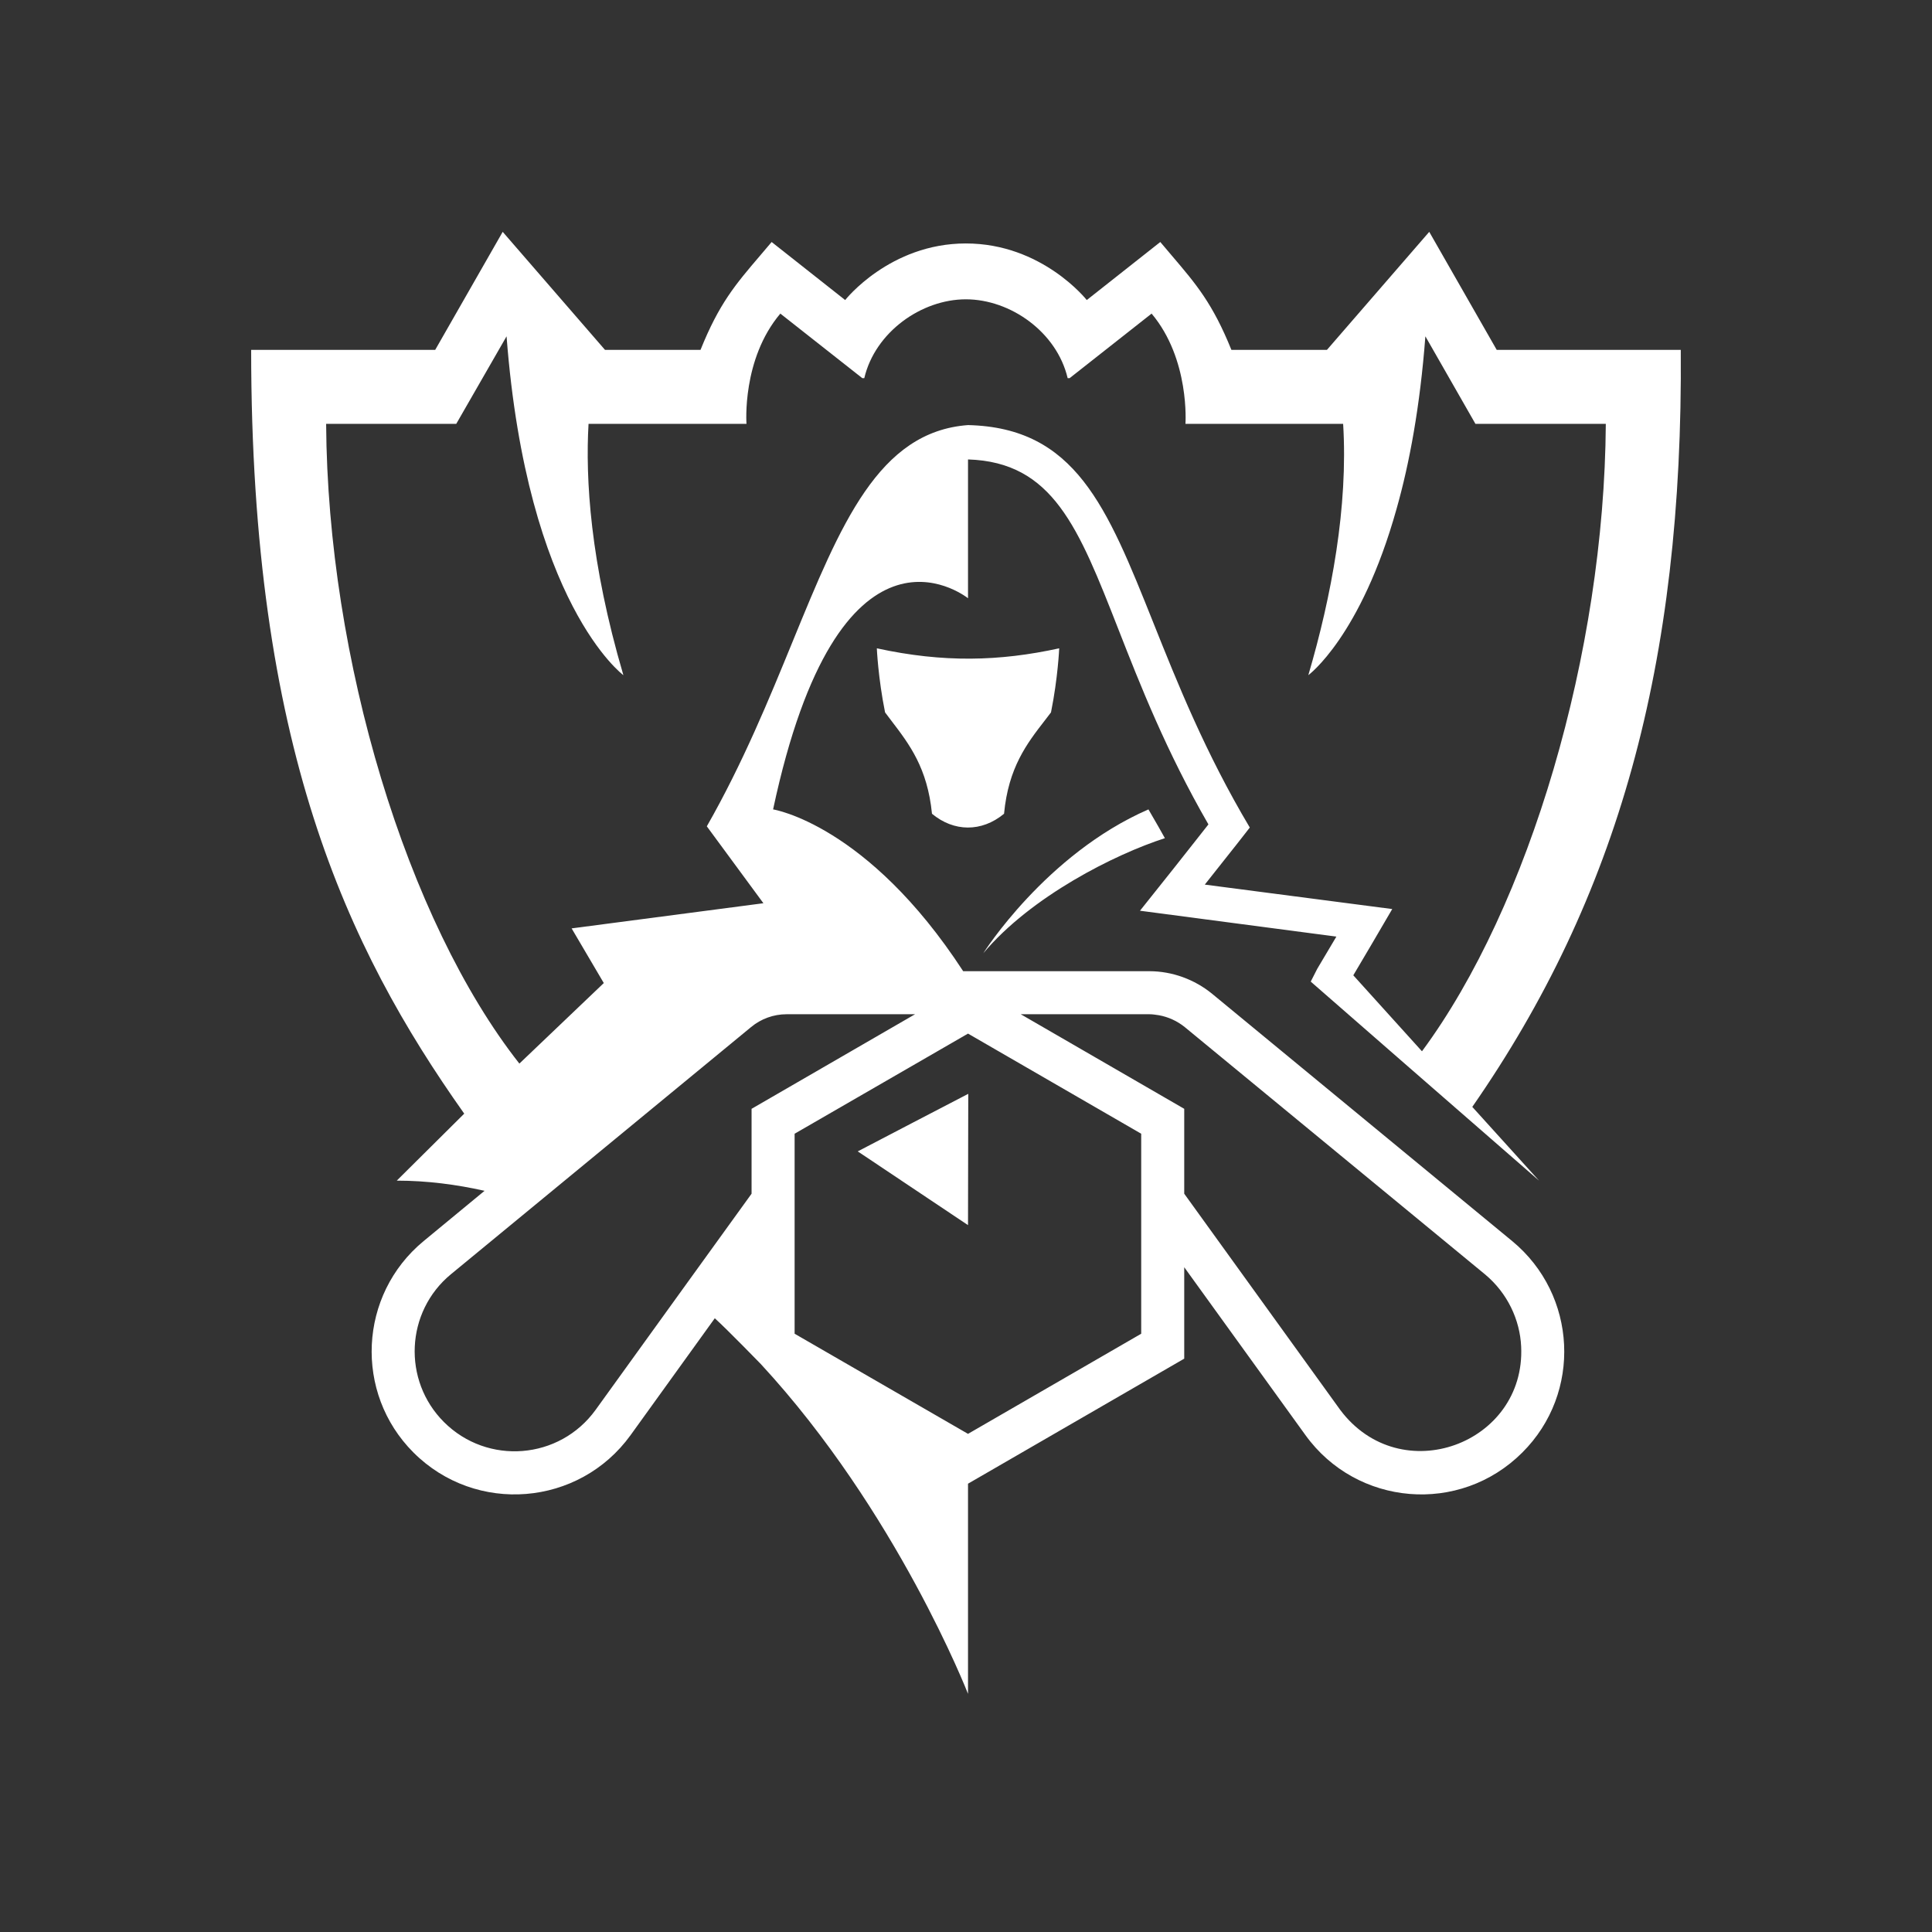 <svg width="92" height="92" viewBox="0 0 92 92" fill="none" xmlns="http://www.w3.org/2000/svg">
<rect x="0" y="0" width="92" height="92" fill="#333333" stroke="none"/>
<path fill-rule="evenodd" clip-rule="evenodd" d="M68.059 11.04L71.272 16.66H80.037C80.152 31.655 77.031 42.746 70.109 52.709L73.288 56.221C69.303 52.755 64.236 48.332 62.416 46.743L62.727 46.132L63.637 44.6C62.583 44.462 60.771 44.223 58.959 43.984C57.149 43.745 55.338 43.506 54.285 43.368C55.695 41.604 56.113 41.073 56.908 40.064C57.094 39.828 57.3 39.566 57.544 39.257C55.533 35.774 54.293 32.61 53.256 29.964C51.354 25.112 50.136 22.004 46.096 21.878V28.488C46.095 28.488 46.093 28.486 46.09 28.483C45.851 28.303 39.949 23.843 36.814 38.543C36.814 38.543 41.305 39.245 45.866 46.248H54.596H54.734C55.817 46.248 56.888 46.639 57.728 47.33L72.01 59.1C75.108 61.657 75.338 66.333 72.493 69.166C69.51 72.149 64.604 71.723 62.163 68.337L56.392 60.344V64.698L46.096 70.652V80.66C46.096 80.66 42.71 71.965 36.226 64.951C36.226 64.951 34.648 63.327 34.038 62.774L30.03 68.337C27.577 71.735 22.659 72.138 19.688 69.166C16.855 66.333 17.073 61.657 20.172 59.1L23.074 56.705C21.738 56.406 20.344 56.221 18.893 56.221L22.106 53.031C16.498 45.107 11.96 35.479 11.96 16.66H20.724L23.938 11.04L28.809 16.66H33.358C34.243 14.459 35.013 13.556 36.198 12.168C36.371 11.965 36.553 11.752 36.745 11.524L40.246 14.288C40.246 14.288 42.365 11.593 45.993 11.593C49.632 11.593 51.751 14.288 51.751 14.288L55.252 11.524C55.445 11.754 55.627 11.968 55.801 12.172C56.968 13.541 57.746 14.455 58.638 16.66H63.188L68.059 11.04ZM55.183 48.344C55.033 48.321 54.884 48.297 54.734 48.297H48.607L56.392 52.801V56.843L63.821 67.139C66.7 70.974 72.654 68.752 72.436 64.122C72.378 62.855 71.791 61.577 70.708 60.678L62.877 54.229L56.416 48.908C56.059 48.62 55.632 48.424 55.183 48.344L55.183 48.344ZM54.343 53.987C47.075 49.783 46.177 49.265 46.096 49.219L37.839 53.987V63.511L46.096 68.279L54.343 63.511V53.987ZM43.574 48.297H37.459C36.837 48.297 36.238 48.516 35.766 48.908C30.121 53.559 28.085 55.234 26.451 56.579C25.111 57.681 24.041 58.561 21.473 60.678C19.308 62.463 19.158 65.734 21.139 67.715C23.212 69.788 26.644 69.512 28.36 67.139C31.323 63.026 31.853 62.293 32.793 60.992C33.388 60.169 34.146 59.119 35.789 56.843V52.801L43.574 48.297ZM67.691 50.037L67.714 50.06C72.827 43.149 76.397 31.08 76.467 20.184H70.259L67.875 16.015C67.622 19.355 67.115 22.073 66.504 24.227C64.8 30.32 62.301 32.151 62.301 32.151C63.406 28.396 64.201 24.123 63.959 20.184H56.45C56.45 20.184 56.669 17.11 54.838 14.933L50.934 18.008H50.841C50.323 15.808 48.112 14.253 45.993 14.253C43.885 14.253 41.674 15.808 41.156 18.008H41.063L37.159 14.933C35.316 17.11 35.547 20.184 35.547 20.184H28.026C27.876 22.776 28.095 26.749 29.685 32.151C29.685 32.151 25.101 28.776 24.122 16.015L21.726 20.184H15.53C15.599 31.391 19.377 43.84 24.732 50.647L28.752 46.812L27.22 44.209L36.353 43.011L33.658 39.349C35.372 36.344 36.617 33.303 37.742 30.556C40.041 24.942 41.835 20.559 46.096 20.242C51.209 20.364 52.708 24.117 54.922 29.657C56.064 32.516 57.396 35.85 59.514 39.406C59.416 39.532 59.357 39.609 59.306 39.674C59.107 39.932 59.055 39.999 57.371 42.124L66.297 43.288C65.716 44.288 65.673 44.362 65.323 44.953C65.145 45.254 64.889 45.687 64.443 46.443L67.691 50.037ZM50.438 30.872C50.438 30.872 50.381 32.266 50.047 33.924C49.952 34.049 49.856 34.173 49.76 34.298C48.905 35.401 48.019 36.545 47.812 38.75C46.741 39.637 45.417 39.614 44.38 38.75C44.164 36.57 43.306 35.446 42.452 34.328L42.452 34.328C42.349 34.194 42.247 34.06 42.146 33.924C41.812 32.266 41.754 30.872 41.754 30.872C44.922 31.563 47.593 31.494 50.438 30.872ZM55.16 39.36L55.471 39.913C53.11 40.673 49.102 42.677 46.822 45.395C46.822 45.395 49.793 40.673 54.688 38.543L55.16 39.36ZM40.845 54.828L46.096 58.34C46.096 58.016 46.099 56.47 46.102 54.992L46.102 54.981L46.102 54.971C46.105 53.621 46.108 52.333 46.108 52.087C46.096 52.087 40.845 54.828 40.845 54.828Z" fill="white"/>
</svg>
